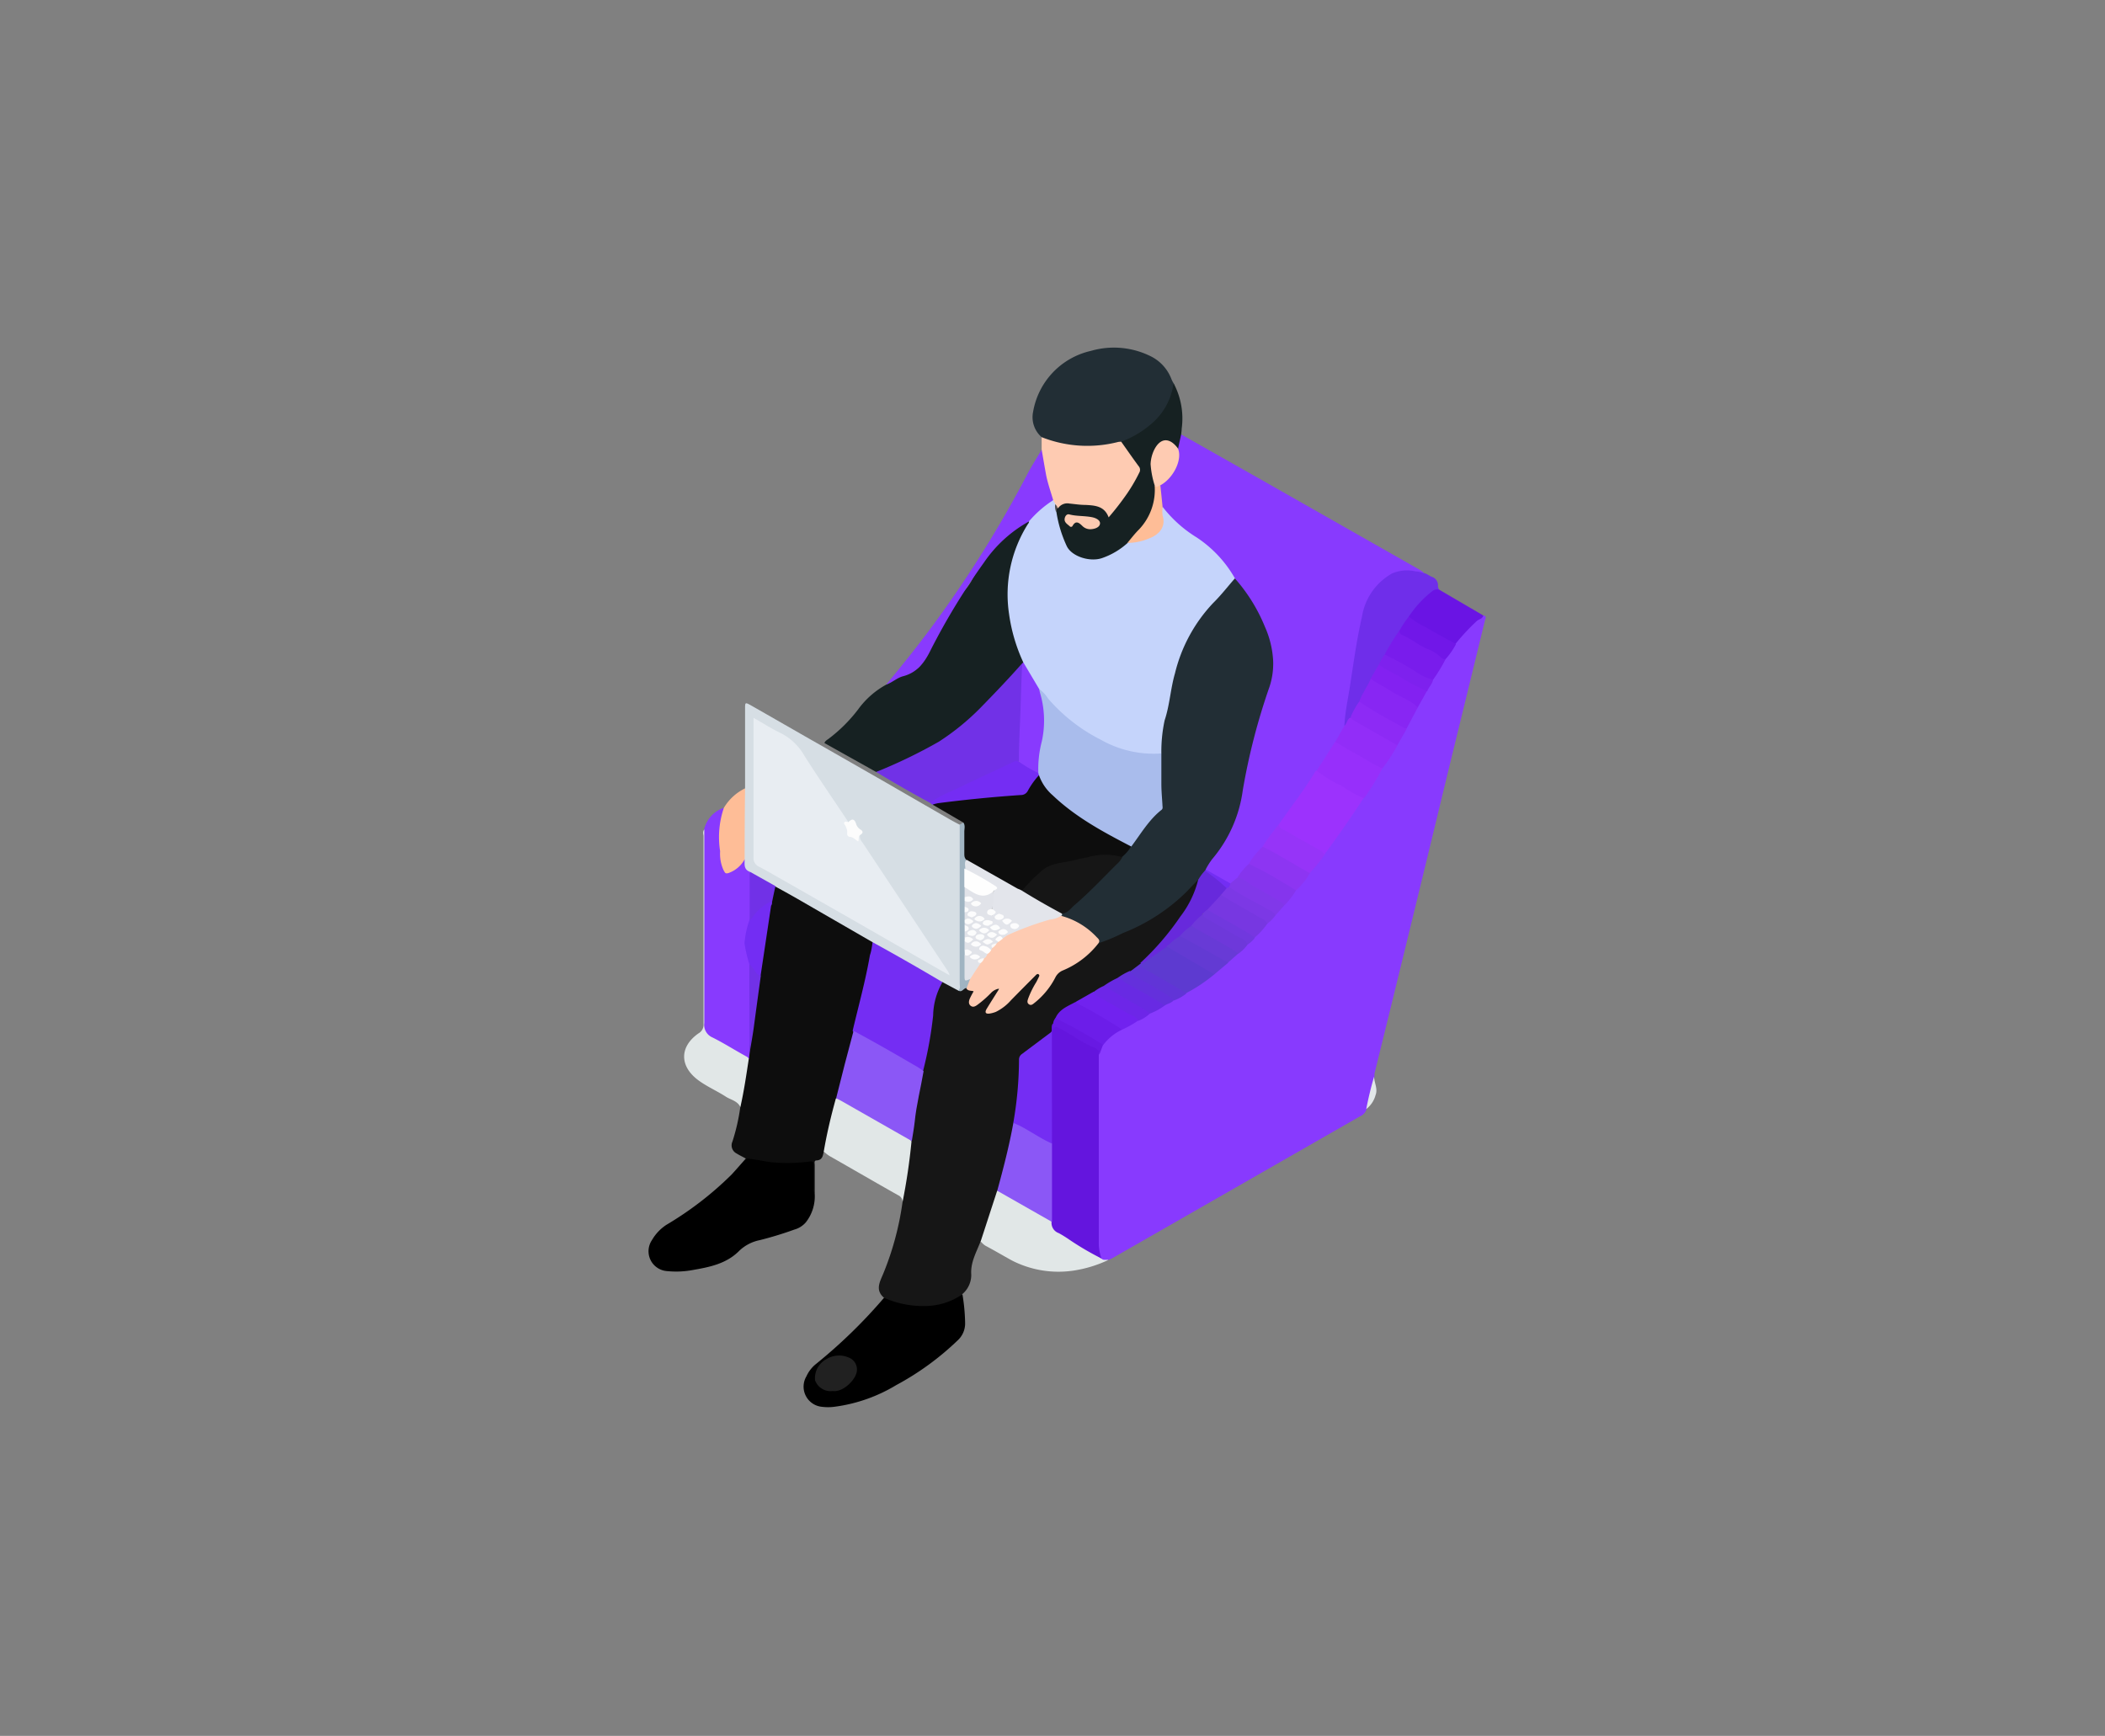 <svg id="Layer_1" data-name="Layer 1" xmlns="http://www.w3.org/2000/svg" viewBox="0 0 291 240"><rect x="0" y="0" width="291" height="240" fill="#808080" stroke="none"/><defs><style>.cls-1{fill:#883afe;}.cls-2{fill:#161616;}.cls-3{fill:#0d0d0d;}.cls-4{fill:#d6dee4;}.cls-5{fill:#162122;}.cls-6{fill:#222e35;}.cls-7{fill:#7131e7;}.cls-8{fill:#fecbb2;}.cls-9{fill:#e1e7e7;}.cls-10{fill:#6f2eea;}.cls-11{fill:#893afe;}.cls-12{fill:#6a14e4;}.cls-13{fill:#742df3;}.cls-14{fill:#febd97;}.cls-15{fill:#a0b4c2;}.cls-16{fill:#e2e7e9;}.cls-17{fill:#6415de;}.cls-18{fill:#9c32fd;}.cls-19{fill:#972ffb;}.cls-20{fill:#5d3ad0;}.cls-21{fill:#922df8;}.cls-22{fill:#8826f3;}.cls-23{fill:#791cec;}.cls-24{fill:#9634f8;}.cls-25{fill:#6c1de9;}.cls-26{fill:#8d35f2;}.cls-27{fill:#7737e1;}.cls-28{fill:#8d2af5;}.cls-29{fill:#7117e8;}.cls-30{fill:#8535ed;}.cls-31{fill:#8321f1;}.cls-32{fill:#7122ef;}.cls-33{fill:#633ad3;}.cls-34{fill:#682ae3;}.cls-35{fill:#6e38da;}.cls-36{fill:#683ad6;}.cls-37{fill:#8138e9;}.cls-38{fill:#7e21ee;}.cls-39{fill:#6134d7;}.cls-40{fill:#6d26e8;}.cls-41{fill:#7c38e5;}.cls-42{fill:#6430dc;}.cls-43{fill:#7138de;}.cls-44{fill:#6819e3;}.cls-45{fill:#c5d4fb;}.cls-46{fill:#732ef3;}.cls-47{fill:#8b57f6;}.cls-48{fill:#6729dc;}.cls-49{fill:#732df3;}.cls-50{fill:#e8edf2;}.cls-51{fill:#fcfcfc;}.cls-52{fill:#a9bcec;}.cls-53{fill:#e3e5eb;}.cls-54{fill:#212121;}.cls-55{fill:#fccab1;}.cls-56{fill:#535051;}.cls-57{fill:#e1e3e9;}.cls-58{fill:#fefefe;}.cls-59{fill:#fcfcfd;}.cls-60{fill:#fbfbfc;}.cls-61{fill:#fdfdfd;}.cls-62{fill:#fdfcfc;}.cls-63{fill:#fbf9f8;}.cls-64{fill:#faf8f7;}.cls-65{fill:#fcfdfd;}.cls-66{fill:#fbfcfc;}</style></defs><path class="cls-1" d="M205.1,85.09c.48.13.24.44.18.7Q202.7,96.4,200.11,107q-5,20.73-10.1,41.44c0,.13,0,.27,0,.4a20.58,20.58,0,0,1-.71,3.71,3,3,0,0,1-.38.78,1.51,1.51,0,0,1-.89,1L153.8,173.94a3.79,3.79,0,0,1-.58.26c-.38,0-.81.28-1.11-.19a3.29,3.29,0,0,1-.41-1.68q0-12.79,0-25.59a4.44,4.44,0,0,1,0-.63,4.92,4.92,0,0,1,3.31-3.91c.79-.34,1.48-.87,2.25-1.23.54-.33,1.1-.59,1.62-.95.69-.33,1.34-.76,2-1.13.44-.27.91-.47,1.33-.77.6-.29,1.15-.65,1.71-1a28.3,28.3,0,0,0,3.76-2.56c.72-.43,1.2-1.16,1.92-1.6.54-.34.9-.9,1.45-1.23s.86-.83,1.28-1.25.65-.64,1-1c.66-.55,1.12-1.28,1.73-1.88.38-.37.76-.75,1.12-1.14s.82-1,1.24-1.46c.55-.65,1.1-1.31,1.63-2,.71-.74,1.25-1.62,1.89-2.41s1.41-1.69,2-2.6c1.87-2.54,3.64-5.15,5.42-7.76.92-1.32,1.77-2.68,2.57-4.08.7-1.06,1.39-2.12,2-3.23.4-.76.92-1.45,1.27-2.24a31.61,31.61,0,0,0,1.56-3c.4-.77.88-1.49,1.29-2.24a13.73,13.73,0,0,0,.83-1.56c.56-1,1.23-1.87,1.76-2.86A17.69,17.69,0,0,0,201.13,89C202.35,87.57,203.37,86,205.1,85.09Z"/><path class="cls-1" d="M163.27,60.05l10.78,6.1L196.2,78.74c.22.13.43.29.65.44a.63.63,0,0,1-.67.1c-3.25-.79-5.19.78-6.67,3.4a14.7,14.7,0,0,0-1.5,5c-.65,3.9-1.23,7.8-1.89,11.69-.05.29,0,.58-.08.87a11.87,11.87,0,0,1-1.31,2.4c-.87,1.32-1.67,2.69-2.59,4-1.62,2.58-3.41,5-5.22,7.5-.75,1-1.51,2-2.25,3-.61.81-1.36,1.52-1.93,2.36s-1.11,1.26-1.6,2c-.34.3-.57.75-1.09.8a11.52,11.52,0,0,1-3.39-2.08,2.36,2.36,0,0,1,.77-1.52,19.84,19.84,0,0,0,4.25-9.53c.33-1.66.61-3.33.9-5,.45-2.55,1.51-4.9,2.18-7.38a17.93,17.93,0,0,0,1-4.62,14.13,14.13,0,0,0-1.4-6,26.41,26.41,0,0,0-3.71-5.9,20.1,20.1,0,0,0-6.56-6.54A10,10,0,0,1,160.55,70a11.28,11.28,0,0,1-.3-2.78c.1-.3.36-.44.58-.62a5.81,5.81,0,0,0,1.73-2.41,4.41,4.41,0,0,0,.12-2.25C162.93,61.32,162.64,60.54,163.27,60.05Z"/><path class="cls-2" d="M122.21,179.43c-1.22-1.05-.62-2.12-.13-3.28a40.42,40.42,0,0,0,2.68-9.9c.13-2.85.78-5.63,1-8.46.44-3.24.89-6.48,1.64-9.68a75,75,0,0,0,1.55-9.43,4.94,4.94,0,0,1,1.15-2.89c.41-.21.7.09,1,.24s.86.52,1.32.73.79-.3,1.23-.19l.3.11c.81.29.82.29.44,1a1.82,1.82,0,0,0-.25.67c0,.42.15.6.57.47a2.26,2.26,0,0,0,1-.68,12,12,0,0,1,1.63-1.4c.19-.14.42-.28.65-.09s.08.44,0,.64c-.41.62-.79,1.26-1.18,1.88-.12.19-.39.39-.16.63s.46.08.67,0a5.61,5.61,0,0,0,1.84-1.23c1.18-1.19,2.35-2.38,3.55-3.54.24-.24.49-.71.9-.42s.05.67-.08,1c-.3.77-.86,1.41-1.11,2.2-.07.25-.23.56,0,.74s.47-.11.67-.26a9.08,9.08,0,0,0,2.46-3,3.47,3.47,0,0,1,1.58-1.47,10.89,10.89,0,0,0,4.23-3.16,1.45,1.45,0,0,1,.41-.37,51,51,0,0,0,8.47-4.13A23.08,23.08,0,0,0,165,122c.16-.2.31-.44.64-.38.27.49,0,.93-.17,1.35a28.45,28.45,0,0,1-4.88,7.4,20,20,0,0,1-2.79,2.8,6.44,6.44,0,0,1-1.53,1.16c-.59.3-1.14.65-1.72,1s-1.27.74-1.92,1.09c-.47.29-1,.53-1.43.82-.83.5-1.66,1-2.5,1.46a5.88,5.88,0,0,0-2.68,2.12c-.13.28-.22.57-.32.85s0,.74-.24,1.07c-1.16,1-2.35,1.89-3.58,2.76a1.89,1.89,0,0,0-.87,1.75,37.47,37.47,0,0,1-.78,8,71.82,71.82,0,0,1-2.22,9.38c-.6,2.1-1.35,4.16-2,6.23a1.23,1.23,0,0,1-.44.73c-.57,1.52-1.43,2.93-1.3,4.66a3.48,3.48,0,0,1-1.22,2.66,2.59,2.59,0,0,1-1.42,1.08,11.58,11.58,0,0,1-8.79-.14A1.08,1.08,0,0,1,122.21,179.43Z"/><path class="cls-3" d="M113.88,159.2c-.13.56-.16,1.19-1,1.24-.38,0-.25.4-.25.64,0,1.29,0,2.58,0,3.87-.44-.1-.36-.47-.38-.76,0-.8,0-1.59,0-2.39s-.06-1-1-.89a21.86,21.86,0,0,1-6.41-.21,3.67,3.67,0,0,1-1.73-.52c-.43-.24-.88-.45-1.3-.71a1.26,1.26,0,0,1-.56-1.63,27.71,27.71,0,0,0,1.09-4.77c0-2.21.67-4.34.92-6.52a7.57,7.57,0,0,0,.18-1.06c.53-3.54,1-7.08,1.53-10.62.51-3.21.94-6.43,1.47-9.63.16-.57.15-1.15.27-1.72a1.47,1.47,0,0,1,.39-.93c.56-.15,1,.21,1.38.45,2.1,1.18,4.17,2.4,6.27,3.59l5.37,3.08c.27.16.57.29.65.65a18.25,18.25,0,0,1-.56,3.59c-.58,2.9-1.3,5.77-2.07,8.63-.79,3.13-1.63,6.25-2.41,9.39-.53,2.15-1.07,4.29-1.5,6.47C114.18,158.71,114.17,159,113.88,159.2Z"/><path class="cls-4" d="M120.63,130.27l-9.89-5.71c-1.19-.69-2.39-1.36-3.58-2a1,1,0,0,1-.8-.25c-1-.6-2-1.11-3-1.68-.82-.44-.63-1.24-.69-2,0-2.82,0-5.65,0-8.47A2,2,0,0,1,103,109V98c0-.89,0-.93.79-.49,3.06,1.74,6.1,3.5,9.16,5.24s6.33,3.62,9.5,5.43c2.93,1.69,5.86,3.39,8.79,5.07.51.29,1,.55,1.54.83a1.47,1.47,0,0,1,.23,1.06q0,10.36,0,20.75c0,.4.15.93-.45,1.11l-2.22-1.19a9.83,9.83,0,0,1-2.74-1.39c-2.16-1.18-4.25-2.48-6.41-3.65A1.13,1.13,0,0,1,120.63,130.27Z"/><path class="cls-5" d="M121.12,106.73l-7.15-4c.11-.31.37-.43.57-.58a21,21,0,0,0,4.09-4.07,11.79,11.79,0,0,1,3.9-3.43,15.23,15.23,0,0,1,3.84-2,1.84,1.84,0,0,0,1-.86c1.58-2.57,2.9-5.29,4.41-7.9a14.69,14.69,0,0,1,1.79-2.51,7.2,7.2,0,0,0,.86-1.33,21.51,21.51,0,0,1,7-7.66c.26-.17.54-.59.94-.17A1.39,1.39,0,0,1,142,73a17.26,17.26,0,0,0-2.42,8.35,21,21,0,0,0,1.84,9.56,1.22,1.22,0,0,1,.13.53.76.76,0,0,1-.14.35c-1.37,1.65-2.76,3.27-4.28,4.79a37.06,37.06,0,0,1-8.35,6.77c-2.29,1.23-4.69,2.22-7.06,3.29A1.31,1.31,0,0,1,121.12,106.73Z"/><path d="M103.11,160.18c1.26.06,2.47.4,3.73.53a23.47,23.47,0,0,0,5-.11c.55-.06.63,0,.63.52,0,1,0,2,0,3.08,0,.26-.08.54.15.75A5.82,5.82,0,0,1,111.4,169a3.23,3.23,0,0,1-1.59,1,48.85,48.85,0,0,1-4.78,1.46,5.74,5.74,0,0,0-2.79,1.43c-1.78,1.83-4.11,2.29-6.47,2.7a12.42,12.42,0,0,1-3.55.15,2.75,2.75,0,0,1-2.09-4.29,6.24,6.24,0,0,1,2-2.11,46.34,46.34,0,0,0,9-6.94C101.79,161.69,102.44,160.92,103.11,160.18Z"/><path class="cls-6" d="M144,60.44a3.65,3.65,0,0,1-1.18-3.51,10.44,10.44,0,0,1,8-8.42,11.41,11.41,0,0,1,8.12.68,5.83,5.83,0,0,1,3,3.22,3.83,3.83,0,0,0,.37.69c.13,1.78-.86,3.12-1.84,4.42a11,11,0,0,1-5.58,3.73A17.17,17.17,0,0,1,144.75,61,1.33,1.33,0,0,1,144,60.44Z"/><path class="cls-3" d="M133.18,113.73l-4.25-2.48a.93.93,0,0,1,.8-.44c2.65-.32,5.3-.65,8-.83,1.13-.08,2.27-.21,3.4-.32.49,0,.72-.36,1-.72a5.56,5.56,0,0,1,1.42-1.78c.27-.06.38.16.46.34a11.77,11.77,0,0,0,3.74,4,54.12,54.12,0,0,0,8.09,5c.25.14.54.23.67.52a2.37,2.37,0,0,1-1.37,1.6.44.44,0,0,1-.16,0c-2.5-.75-4.85.21-7.25.63-.13,0-.26.08-.39.09a6.7,6.7,0,0,0-4.65,2.58,7.57,7.57,0,0,1-1.28,1.18.84.84,0,0,1-.82-.14l-6.77-3.89a1.27,1.27,0,0,1-.48-.41,2.52,2.52,0,0,1-.19-1.3C133.12,116.18,133,115,133.18,113.73Z"/><path d="M122.21,179.43a13.29,13.29,0,0,0,5.5,1.14,9.26,9.26,0,0,0,5.34-1.62,26.55,26.55,0,0,1,.37,4,3.16,3.16,0,0,1-1,2.34,38.53,38.53,0,0,1-8.52,6.21,22,22,0,0,1-8.56,3,6.76,6.76,0,0,1-1.74,0,2.8,2.8,0,0,1-2.12-4.21,4.66,4.66,0,0,1,1.24-1.64A71.23,71.23,0,0,0,122.21,179.43Z"/><path class="cls-1" d="M102.94,118.82c0,.65-.14,1.36.66,1.69a1.55,1.55,0,0,1,.24,1c0,1.87,0,3.73,0,5.6a2.31,2.31,0,0,1-.22,1,5.77,5.77,0,0,0,0,4.34,2.65,2.65,0,0,1,.22,1,114.19,114.19,0,0,1-.21,12.13l-.1.86a44.22,44.22,0,0,1-5.75-3.21,1,1,0,0,1-.45-.87q0-13.72,0-27.44a1,1,0,0,1,0-.23,4.19,4.19,0,0,1,2.71-3c.19.19.08.4,0,.59a13.7,13.7,0,0,0-.31,5.59,2.77,2.77,0,0,1,0,1c-.12.63.36,1,.55,1.51.1.26.37.12.57.06a3.06,3.06,0,0,0,1.32-1C102.43,119.16,102.53,118.8,102.94,118.82Z"/><path class="cls-7" d="M121.12,106.73a70.8,70.8,0,0,0,8.64-4.17,33.55,33.55,0,0,0,5.83-4.75c1.95-2,3.87-4,5.7-6.08a2.12,2.12,0,0,1,.23,1.68c-.21,2.24-.17,4.48-.26,6.73-.07,1.63-.15,3.27-.26,4.9a.52.52,0,0,1-.29.34c-3.9,1.64-7.68,3.53-11.48,5.37a3.74,3.74,0,0,1-.66.25C126.05,109.64,123.57,108.21,121.12,106.73Z"/><path class="cls-5" d="M155,61.07a13.73,13.73,0,0,0,4.18-2.48,8.78,8.78,0,0,0,3-5.29c0-.07.08-.13.12-.2a10.38,10.38,0,0,1,1.06,6.17c0,.26-.05.52-.07.78-.14.65-.29,1.3-.43,2-.28,0-.4-.24-.57-.39a1.37,1.37,0,0,0-2.27.29,4.57,4.57,0,0,0-.54,3.71c.11.49.24,1,.33,1.46a8,8,0,0,1-2.39,6.55c-.47.5-.89,1-1.35,1.55a9.28,9.28,0,0,1-3.64,2.17c-2.17.75-5-.55-5.49-2.6a20.11,20.11,0,0,1-1-4,1.06,1.06,0,0,1,.19-.59,1.7,1.7,0,0,1,1.64-.75c1.16.09,2.32.14,3.47.29a2.52,2.52,0,0,1,1.78.92c.26.34.47.35.74,0a26.42,26.42,0,0,0,3.45-5.12,1.05,1.05,0,0,0-.11-1.23c-.59-.78-1.13-1.6-1.69-2.4C155.16,61.66,154.91,61.43,155,61.07Z"/><path class="cls-8" d="M155,61.07c.8,1.13,1.58,2.26,2.4,3.37a.77.77,0,0,1,.09.92,23,23,0,0,1-1.68,2.88,38.47,38.47,0,0,1-2.55,3.29c-.58-1.58-1.89-1.65-3.21-1.72-.74,0-1.48-.12-2.21-.19a1.54,1.54,0,0,0-1.57.65,2.09,2.09,0,0,1-.48-.46,2.85,2.85,0,0,1-.39-.73A29.75,29.75,0,0,1,144,63.5a6.67,6.67,0,0,1,0-1.34V60.44a17.15,17.15,0,0,0,10.59.66A2.56,2.56,0,0,1,155,61.07Z"/><path class="cls-9" d="M135.57,171.63l2.28-7a1.09,1.09,0,0,1,.82.23c2.14,1.23,4.3,2.44,6.43,3.69a1.18,1.18,0,0,1,.42.35,2.25,2.25,0,0,0,1.22,1.62c1.84,1.16,3.77,2.2,5.54,3.5.27.27.63.11.94.18a17.17,17.17,0,0,1-4.87,1.48,14.1,14.1,0,0,1-8.56-1.46c-1.2-.67-2.38-1.36-3.58-2A2.93,2.93,0,0,1,135.57,171.63Z"/><path class="cls-10" d="M185.85,100.35c.1-2,.54-3.9.83-5.84.47-3.09.9-6.19,1.6-9.23a8.37,8.37,0,0,1,4.17-6A5.27,5.27,0,0,1,195.7,79c.38,0,.77.15,1.15.23s.7.35,1.06.51a1.22,1.22,0,0,1,.88,1.25.89.89,0,0,0,.26.64c-1.44.27-2.18,1.45-3.09,2.39a10.75,10.75,0,0,0-1.07,1.35c-.48.61-.81,1.31-1.28,1.92-.73,1.07-1.38,2.2-2,3.32-.3.46-.58.94-.85,1.41-.34.67-.7,1.32-1.06,2-.49,1.07-1.14,2-1.63,3.11-.46.73-.87,1.49-1.3,2.24C186.41,99.6,186.43,100.23,185.85,100.35Z"/><path class="cls-9" d="M113.88,159.2c.42-2.47,1-4.9,1.67-7.32.32-.18.56,0,.8.18,3,1.76,6.06,3.48,9.09,5.22a1.11,1.11,0,0,1,.57.52,83.14,83.14,0,0,1-1.25,8.45,1,1,0,0,0-.6-1c-3.18-1.79-6.33-3.63-9.5-5.43A4.84,4.84,0,0,1,113.88,159.2Z"/><path class="cls-11" d="M144,62.16c.2,1.14.39,2.28.6,3.42s.65,2.39,1,3.58a1.24,1.24,0,0,1-.47.52,10.49,10.49,0,0,0-2,1.85c-.2.25-.42.56-.82.53A18.12,18.12,0,0,0,136,77.81a93,93,0,0,0-7.31,12c-.84,1.73-1.85,3.17-3.86,3.69-.83.22-1.5.88-2.33,1.16,2.81-3.38,5.53-6.83,8.07-10.42a161,161,0,0,0,11.62-19C142.77,64.2,143.41,63.19,144,62.16Z"/><path class="cls-9" d="M97.36,114.68c0,8.92,0,17.84,0,26.76a1.9,1.9,0,0,0,1.14,2c1.56.78,3,1.7,4.56,2.56.19.11.39.18.45.42-.34,2.22-.66,4.45-1.16,6.64-.39-.85-1.33-1-2-1.43-1.26-.82-2.66-1.41-3.87-2.32-2.57-1.94-2.54-4.62.1-6.45a1.36,1.36,0,0,0,.68-1.28q0-13,0-26C97.23,115.29,97.12,115,97.36,114.68Z"/><path class="cls-12" d="M194.76,85.24a14.66,14.66,0,0,1,3.2-3.47,1,1,0,0,1,1.09-.19l6,3.51c-.08.47-.57.5-.86.74a29.12,29.12,0,0,0-3,3.22c-.31.22-.56,0-.79-.14-1.72-1-3.48-2-5.18-3C195.06,85.75,194.69,85.67,194.76,85.24Z"/><path class="cls-13" d="M128.57,111a13,13,0,0,1,3-1.62c2.73-1.33,5.48-2.6,8.23-3.9.33-.15.65-.37,1-.2a14.25,14.25,0,0,1,2.74,1.49c.1.12.2.24.09.41a10.82,10.82,0,0,0-1.52,2.12,1.07,1.07,0,0,1-1,.62q-5.74.39-11.45,1.13a6.53,6.53,0,0,0-.76.2Z"/><path class="cls-14" d="M102.94,118.82a4.13,4.13,0,0,1-2.24,1.89c-.43.11-.45,0-.69-.43a5.53,5.53,0,0,1-.46-2.59,12.52,12.52,0,0,1,.52-6A6.89,6.89,0,0,1,103,109Q102.94,113.89,102.94,118.82Z"/><path class="cls-15" d="M133.18,113.73c.3.42.11.9.13,1.35,0,1,0,1.94,0,2.91,0,.28,0,.58.21.8a8.92,8.92,0,0,1,0,1.37c0,.8,0,1.61,0,2.42,0,.46,0,.93,0,1.4,0,.18,0,.36,0,.54s0,.54,0,.81,0,.52,0,.79v1a2.54,2.54,0,0,1,0,.39v1.28c0,.26,0,.52,0,.79s0,.35,0,.53c0,.4,0,.8,0,1.19,0,.22,0,.43,0,.65,0,.87,0,1.74,0,2.61,0,.42.14.65.55.71a1.23,1.23,0,0,1-.47,1.34c-.4,0-.61.68-1.12.33.33-.26.19-.63.19-1q0-10.45,0-20.93c0-.35,0-.69,0-1Z"/><path class="cls-16" d="M188.87,153.34c.3-1.52.65-3,1.09-4.49,0,.85.55,1.65.2,2.56A3.62,3.62,0,0,1,188.87,153.34Z"/><path class="cls-17" d="M152.28,174a39.13,39.13,0,0,1-4.43-2.59,16.47,16.47,0,0,0-1.48-.92,1.5,1.5,0,0,1-1-1.57,2,2,0,0,1-.24-1c0-3.28,0-6.56,0-9.84,0-4.78,0-9.57,0-14.35a1.84,1.84,0,0,1,.24-1.14c.06-.36-.07-.74.17-1.07.15,0,0,.62.43.24.11-.09.34.09.5.18,1.69.93,3.32,1.95,5,2.87.42.23.66.53.43,1q0,13,0,25.9A6.16,6.16,0,0,0,152.28,174Z"/><path class="cls-18" d="M176.78,114c1.68-2.45,3.53-4.78,5.06-7.34,0-.06.13-.09.19-.13a28.64,28.64,0,0,1,2.83,1.53c1.25.63,2.38,1.47,3.65,2.09a.12.12,0,0,1,0,.19c-1.72,2.66-3.55,5.24-5.41,7.8a7.27,7.27,0,0,1-1.63-.92c-1.38-.74-2.73-1.52-4.08-2.3C177.1,114.76,176.58,114.63,176.78,114Z"/><path class="cls-19" d="M188.55,110.37a16.54,16.54,0,0,1-3-1.67,19.54,19.54,0,0,1-3.53-2.14l2.55-4a.77.77,0,0,1,.73.17c1.68,1.08,3.49,2,5.18,3a1.5,1.5,0,0,1,.61.48,23.63,23.63,0,0,1-1.91,3.25C189,109.79,188.77,110.08,188.55,110.37Z"/><path class="cls-20" d="M167.87,134.71a21.78,21.78,0,0,1-3.82,2.56c-.61.08-1-.38-1.49-.63-1.57-.8-3-1.8-4.59-2.63-.29-.16-.75-.38-.2-.8a16.84,16.84,0,0,1,3.61-2.41c2.14,1.13,4.24,2.34,6.32,3.6C167.81,134.47,167.91,134.55,167.87,134.71Z"/><path class="cls-21" d="M191.1,106.24c-1.42-.62-2.69-1.53-4.06-2.24-.84-.44-1.64-1-2.46-1.42l1.27-2.23c.37-.29.34-.88.79-1.12a14.42,14.42,0,0,1,2.55,1.34c1.19.61,2.3,1.37,3.48,2a1.27,1.27,0,0,1,.5.5A21.93,21.93,0,0,1,191.1,106.24Z"/><path class="cls-22" d="M187.91,97c.38-1.14,1.15-2.08,1.6-3.18.39-.08.64.22.92.38,1.49.86,3,1.75,4.49,2.55.46.24,1,.47,1.11,1l-1.59,3c-.5.12-.87-.2-1.24-.42-1.44-.85-2.89-1.67-4.34-2.5C188.48,97.69,188.05,97.5,187.91,97Z"/><path class="cls-23" d="M191.42,90.49a29.59,29.59,0,0,1,2.07-3.35,16.83,16.83,0,0,0,3.41,2.14,16.57,16.57,0,0,1,2.95,1.84A23.4,23.4,0,0,1,198.1,94a.54.54,0,0,1-.66,0c-2-1.06-3.92-2.23-5.87-3.35A.52.52,0,0,1,191.42,90.49Z"/><path class="cls-24" d="M176.78,114c.08.55.58.65.95.86,1.6.94,3.22,1.85,4.85,2.75.25.14.36.37.56.53a23,23,0,0,1-2.06,2.55.7.7,0,0,1-.6-.12c-1.92-1-3.76-2.22-5.69-3.24a.48.48,0,0,1-.24-.3A30.29,30.29,0,0,1,176.78,114Z"/><path class="cls-25" d="M145.91,140.76c.52-1.21,1.67-1.63,2.72-2.2a4.4,4.4,0,0,1,2.07.91c1.27.7,2.54,1.42,3.78,2.19.27.16.65.26.66.69a6.89,6.89,0,0,0-2.7,2.23c-1.67-.94-3.33-1.91-5-2.84a3,3,0,0,0-1.48-.67C145.8,141.07,145.83,140.88,145.91,140.76Z"/><path class="cls-26" d="M174.55,117.06c2.25,1.09,4.34,2.46,6.53,3.66a9.76,9.76,0,0,1-1.91,2.38c-.45.1-.75-.22-1.08-.41-1.7-1-3.43-2-5.16-3a.69.69,0,0,1-.29-.27A11.54,11.54,0,0,1,174.55,117.06Z"/><path class="cls-27" d="M175.19,127.72a9.63,9.63,0,0,1-1.75,1.91,11,11,0,0,1-2.36-1.23c-1.2-.65-2.37-1.36-3.57-2-.24-.13-.54-.22-.67-.52a5.34,5.34,0,0,1,2-2.19c1.5.67,2.85,1.6,4.28,2.39a15.93,15.93,0,0,1,1.77,1.06C175.08,127.26,175.41,127.36,175.19,127.72Z"/><path class="cls-28" d="M187.91,97c2.09,1.43,4.32,2.61,6.53,3.82-.42.74-.85,1.48-1.27,2.23-2-1.15-4-2.28-6-3.43a3,3,0,0,1-.48-.4A9.6,9.6,0,0,1,187.91,97Z"/><path class="cls-29" d="M199.85,91.12a.8.8,0,0,1-.7-.27,5.14,5.14,0,0,0-1.86-1.14c-1.22-.53-2.24-1.41-3.46-1.92a.56.56,0,0,1-.34-.65,15,15,0,0,1,1.27-1.9,10.62,10.62,0,0,0,2.37,1.49c1.35.82,2.77,1.55,4.15,2.32A10.18,10.18,0,0,1,199.85,91.12Z"/><path class="cls-30" d="M172.64,119.44a43.55,43.55,0,0,1,4.7,2.56c.63.33,1.22.74,1.83,1.1a11.92,11.92,0,0,1-1.6,2.07c-2.18-1.26-4.41-2.43-6.52-3.82A9.08,9.08,0,0,1,172.64,119.44Z"/><path class="cls-31" d="M196,97.8c-1.12-1.06-2.6-1.53-3.87-2.35-.87-.56-1.81-1-2.65-1.62l1.11-1.91c.21-.18.4-.06.58,0,1.91,1.21,3.92,2.26,5.88,3.38a.8.8,0,0,1,.22.23Z"/><path class="cls-32" d="M155.14,142.35a74.07,74.07,0,0,0-6.51-3.79l2.55-1.45c1.89,1.09,3.8,2.14,5.67,3.26.26.16.73.2.52.72A14.84,14.84,0,0,1,155.14,142.35Z"/><path class="cls-33" d="M167.87,134.71l-6.52-3.81a2.85,2.85,0,0,1,1.77-1.57,1.57,1.57,0,0,1,.81.27c1.85,1,3.66,2.12,5.52,3.13.15.09.37.13.32.39Z"/><path class="cls-34" d="M152.59,136.31a11.83,11.83,0,0,1,1.92-1.11c.3-.19.5,0,.71.17,1.66,1,3.41,1.92,5.08,2.95a1.44,1.44,0,0,1,.73.69,8.68,8.68,0,0,1-2.07,1.13c-.4,0-.67-.3-1-.48-1.57-.91-3.2-1.73-4.73-2.72C153,136.78,152.67,136.67,152.59,136.31Z"/><path class="cls-35" d="M172.48,130.58a5.67,5.67,0,0,1-1.27,1.27,5.16,5.16,0,0,1-2-1c-1.29-.74-2.59-1.46-3.87-2.21a1.5,1.5,0,0,1-.72-.6,2.51,2.51,0,0,1,1.67-1.65,57.26,57.26,0,0,0,5.12,3,4.72,4.72,0,0,1,.81.49C172.44,130.1,172.7,130.26,172.48,130.58Z"/><path class="cls-36" d="M164.69,128c2.15,1.31,4.41,2.42,6.52,3.81l-1.44,1.27L164,129.87a2.27,2.27,0,0,0-.93-.4A2.07,2.07,0,0,1,164.69,128Z"/><path class="cls-37" d="M171.05,121.35c.89,0,1.42.76,2.13,1.13,1.37.71,2.69,1.51,4,2.29.15.08.24.26.37.4-.43.48-.85,1-1.28,1.43-1.82-1.11-3.7-2.13-5.56-3.17a1.68,1.68,0,0,1-.88-.76.53.53,0,0,1,.24-.52Z"/><path class="cls-38" d="M197.3,95.58a28.35,28.35,0,0,1-3.88-2.08c-1-.48-1.87-1-2.8-1.58a6.9,6.9,0,0,1,.8-1.43,43.65,43.65,0,0,1,4.08,2.23A8.07,8.07,0,0,0,198.1,94C198,94.6,197.5,95,197.3,95.58Z"/><path class="cls-39" d="M157.85,133.29c-.38.3,0,.42.16.53q2.15,1.26,4.31,2.5l1.73,1a6,6,0,0,1-1.74,1,31.78,31.78,0,0,1-2.81-1.54c-.94-.53-1.9-1-2.79-1.65-.28-.19-.59-.38-.48-.81l1.46-1.1A.19.19,0,0,1,157.85,133.29Z"/><path class="cls-40" d="M152.59,136.31c1.81,1.05,3.6,2.12,5.43,3.15a6.44,6.44,0,0,1,.94.68,5.13,5.13,0,0,1-1.59,1c-.3-.63-1-.75-1.51-1.06-1.35-.81-2.74-1.55-4.12-2.32a1,1,0,0,1-.56-.6A6,6,0,0,1,152.59,136.31Z"/><path class="cls-41" d="M169.94,122.63c1.63,1.15,3.44,2,5.17,3,.44.26,1,.42,1.19.95a4.54,4.54,0,0,1-1.11,1.12c-.31-.6-.94-.78-1.46-1.09-1.63-1-3.33-1.83-4.9-2.89-.05-.54.45-.7.7-1C169.66,122.63,169.78,122.54,169.94,122.63Z"/><path class="cls-42" d="M156.23,134.23c.33.68,1,.91,1.6,1.28a40.19,40.19,0,0,1,4.48,2.72c-.32.44-.86.52-1.28.78-1.74-1.08-3.52-2.11-5.33-3.07-.42-.22-.7-.64-1.19-.74A8.34,8.34,0,0,1,156.23,134.23Z"/><path class="cls-43" d="M172.48,130.58c-.41-.86-1.34-1-2-1.44-1.26-.76-2.54-1.48-3.81-2.2a.56.56,0,0,1-.34-.49c0-.45.2-.66.64-.64,2.16,1.29,4.43,2.4,6.52,3.82A3.34,3.34,0,0,1,172.48,130.58Z"/><path class="cls-44" d="M145.91,140.76a68.21,68.21,0,0,1,6.25,3.49c.15.09.26.16.28.33l-.48,1.28c.09-.88-.72-1-1.21-1.24-1.53-.72-2.87-1.76-4.38-2.5-.48-.24-.58-.18-.78.21v-.78A1.27,1.27,0,0,1,145.91,140.76Z"/><path class="cls-45" d="M142.27,72.06a14.83,14.83,0,0,1,3.32-2.9l.32.56c.23.33,0,.72.13,1.07a17.52,17.52,0,0,0,1.41,4.67c.66,1.47,3.19,2.27,4.87,1.71a10.18,10.18,0,0,0,3.58-2.12,20.39,20.39,0,0,1,2.44-.65,4.42,4.42,0,0,0,1.53-.81,2,2,0,0,0,.72-2,1.7,1.7,0,0,1,.13-1.52,17.49,17.49,0,0,0,4.69,4.22A16.6,16.6,0,0,1,170.74,80c.09.32-.14.49-.31.69-1.09,1.25-2.15,2.55-3.31,3.74a15.77,15.77,0,0,0-3,4.79A22.49,22.49,0,0,0,162,96.81a10.64,10.64,0,0,1-.57,1.9,13.28,13.28,0,0,0-.52,3.6,5,5,0,0,1-.31,1.87,6.6,6.6,0,0,1-3.36.08,21.94,21.94,0,0,1-9.79-4.85,32.34,32.34,0,0,1-3.86-4c-.65-1-1.31-2-1.86-3a1.77,1.77,0,0,1-.29-.88,23.57,23.57,0,0,1-1.95-6.67,18.22,18.22,0,0,1,2.6-12.39A.7.7,0,0,0,142.27,72.06Z"/><path class="cls-6" d="M160.55,104.17A20.44,20.44,0,0,1,161,99.6c.71-2.12.81-4.37,1.43-6.5a21.5,21.5,0,0,1,5.28-9.73c1.08-1.06,2-2.26,3-3.4a23.28,23.28,0,0,1,4.13,6.63A13.31,13.31,0,0,1,176,91.28a10.19,10.19,0,0,1-.5,3.67,88,88,0,0,0-3.7,14.34,18.51,18.51,0,0,1-4.25,9.52,10.12,10.12,0,0,0-.88,1.41.41.41,0,0,1-.07.32c-.34.36-.46.91-1,1.13-.49.51-1,1-1.47,1.53a26.07,26.07,0,0,1-8.91,5.81,23.48,23.48,0,0,1-3.44,1.42,7.54,7.54,0,0,0-2.86-2.69,5.14,5.14,0,0,0-1.8-.77c-.21,0-.43-.06-.52-.3a.56.56,0,0,1,.16-.42,22,22,0,0,0,3.26-2.75c1.6-1.53,3.17-3.1,4.69-4.71a2,2,0,0,1,.38-.29,5.34,5.34,0,0,0,1.26-1.46.55.55,0,0,1,.11-.45,22.2,22.2,0,0,1,3.29-4.24,1.83,1.83,0,0,0,.67-1.74,44.57,44.57,0,0,1-.14-5.54A1.16,1.16,0,0,1,160.55,104.17Z"/><path class="cls-8" d="M159.62,67.1a12.63,12.63,0,0,1-.56-2.94,5,5,0,0,1,.47-1.91c.84-1.74,2.14-1.84,3.31-.25.66,1.54-.63,4.12-2.43,5.1C160.15,67.33,159.89,67.83,159.62,67.1Z"/><path class="cls-14" d="M159.62,67.1c.27.42.53.06.79,0,.11,1,.21,2,.31,3a4.62,4.62,0,0,0,0,1.18c.5,1.57-.5,2.66-1.87,3.16a7.61,7.61,0,0,1-3,.62c.53-.62,1-1.25,1.6-1.85A7.94,7.94,0,0,0,159.62,67.1Z"/><path class="cls-46" d="M166.58,120.38l.12-.16,3.4,1.93-.16.48-.32.16a.29.29,0,0,1-.3,0,24.53,24.53,0,0,0-2.62-2A.28.28,0,0,1,166.58,120.38Z"/><path class="cls-13" d="M120.63,130.27c3.25,1.78,6.47,3.63,9.66,5.52A9.54,9.54,0,0,0,129,140.4a54.29,54.29,0,0,1-1.4,7.7,1.91,1.91,0,0,1-1-.45c-2.66-1.5-5.3-3-8-4.55a1.8,1.8,0,0,1-.73-.58c.82-3.48,1.78-6.92,2.39-10.45C120.46,131.48,120.54,130.87,120.63,130.27Z"/><path class="cls-8" d="M146.69,126.62a10.36,10.36,0,0,1,4.92,2.95c.26.25.51.47.23.86a12.07,12.07,0,0,1-4.93,3.75,2,2,0,0,0-1,.93,10.78,10.78,0,0,1-2.89,3.54c-.23.18-.47.42-.78.2s-.19-.53-.1-.8a12.6,12.6,0,0,1,1.12-2.27c.11-.21.22-.43.32-.64s.16-.3,0-.43-.34.06-.44.17q-1.68,1.68-3.35,3.38a6.76,6.76,0,0,1-2.12,1.64,4,4,0,0,1-.84.23c-.59.09-.72-.16-.43-.65.55-.9,1.11-1.78,1.75-2.8a2,2,0,0,0-1.17.62,15,15,0,0,1-1.85,1.62c-.28.2-.6.4-.94.14s-.26-.67-.12-1a10.81,10.81,0,0,1,.53-1c-.32-.13-.75,0-1-.39l.5-1.29c.1-1,.82-1.54,1.29-2.27a5.49,5.49,0,0,0,.52-.65c.18-.2.32-.43.48-.63s.33-.32.47-.5l.22-.33a5.39,5.39,0,0,1,.57-.6,2.28,2.28,0,0,1,.22-.22,3.72,3.72,0,0,1,.64-.55c.25-.17.49-.33.75-.48a31.36,31.36,0,0,1,7.17-2.53A.37.37,0,0,1,146.69,126.62Z"/><path class="cls-47" d="M118,142.52c1.31.72,2.63,1.43,3.93,2.17,1.64.93,3.28,1.88,4.91,2.83.3.17.56.39.84.58-.4,2.35-1,4.67-1.23,7-.1.89-.26,1.77-.4,2.66l-9.76-5.56c-.23-.13-.47-.24-.7-.36C116.35,148.76,117.16,145.64,118,142.52Z"/><path class="cls-47" d="M145.43,158.11q0,5.41,0,10.83l-7.57-4.31c.85-3.1,1.66-6.22,2.23-9.39.25-.17.47,0,.67.08,1.54.76,3,1.71,4.49,2.54A.92.92,0,0,1,145.43,158.11Z"/><path class="cls-13" d="M145.43,158.11c-1.5-.66-2.83-1.61-4.27-2.37-.35-.19-.72-.33-1.08-.5a51.37,51.37,0,0,0,.79-8.66.94.94,0,0,1,.37-.83l4.18-3.13Q145.42,150.38,145.43,158.11Z"/><path class="cls-48" d="M166.58,120.38a27,27,0,0,1,3,2.41l-.79.95-1.91,2.07a1.52,1.52,0,0,0-.64.64,8.55,8.55,0,0,0-1.59,1.59,7.47,7.47,0,0,0-1.59,1.43,7.31,7.31,0,0,0-1.75,1.43l-3.5,2.39-.16-.16a36.83,36.83,0,0,0,5.53-6.42,13.81,13.81,0,0,0,2.44-5A5.61,5.61,0,0,1,166.58,120.38Z"/><path class="cls-49" d="M103.59,133.29a17.58,17.58,0,0,1-.67-2.91,13.2,13.2,0,0,1,.67-3.14,5.12,5.12,0,0,1,2.37-2.51c.2-.11.43-.33.64-.17s.1.43,0,.66l-1.45,9.66c-.42.22-.61-.13-.82-.36A4.25,4.25,0,0,1,103.59,133.29Z"/><path class="cls-7" d="M106.63,125.22l0-.61a6.64,6.64,0,0,0-2.67,2.3,2,2,0,0,1-.32.33c0-2.24,0-4.49,0-6.73l3.56,2C107,123.42,106.81,124.32,106.63,125.22Z"/><path class="cls-7" d="M103.59,133.29a5.86,5.86,0,0,1,.91,1.13.93.93,0,0,0,.68.46q-.51,3.68-1,7.35c-.16,1.11-.36,2.23-.55,3.34Q103.6,139.44,103.59,133.29Z"/><path class="cls-50" d="M118.87,115.47a1.29,1.29,0,0,0,.35,1l11.7,17.63a2.09,2.09,0,0,1,.35.75l-3.88-2.21-9.14-5.25L108,121.54c-1-.56-2-1.15-3-1.68a1.3,1.3,0,0,1-.83-1.34c0-6.13,0-12.25,0-18.37v-.91c1.37.78,2.59,1.57,3.89,2.18a7.93,7.93,0,0,1,3.19,3.15c1.86,2.92,3.82,5.77,5.74,8.65.1.16.24.29.24.49a1.65,1.65,0,0,0,1.06,2.17C118.69,115.93,118.49,115.34,118.87,115.47Z"/><path class="cls-51" d="M118.87,115.47c-.3.21-.07.56-.24.85-.38-.19-.64-.59-1.13-.61a.42.42,0,0,1-.38-.51,1.87,1.87,0,0,0-.27-1.06c-.07-.15-.29-.34-.09-.48s.34,0,.52,0c.48-.48.84-.49,1.07.24a1.32,1.32,0,0,0,.61.79C119.45,115,119.22,115.27,118.87,115.47Z"/><path class="cls-1" d="M141.45,91.55l2.21,3.72a4.13,4.13,0,0,1,.69,1.91,14,14,0,0,1,0,5.12,18.55,18.55,0,0,0-.57,4,.79.79,0,0,1-.21.58,15.11,15.11,0,0,1-2.72-1.59c0-2.15.12-4.31.2-6.46.09-2.37.13-4.73.27-7.09Z"/><path class="cls-52" d="M143.54,106.87a15.17,15.17,0,0,1,.49-4.4,13.42,13.42,0,0,0-.25-6.66c-.05-.18-.08-.36-.12-.54a4.79,4.79,0,0,1,1.23,1.31,23.67,23.67,0,0,0,7.3,5.7,14.78,14.78,0,0,0,8.36,1.89c0,1.4,0,2.8,0,4.21,0,1,.1,2,.15,2.93,0,.23.1.48-.13.66-1.76,1.39-2.86,3.32-4.18,5.07-3.86-2-7.68-4.05-10.86-7.08a6.51,6.51,0,0,1-1.9-2.78C143.61,107.08,143.57,107,143.54,106.87Z"/><path class="cls-2" d="M155.15,118.5a3.07,3.07,0,0,1-.71.93c-1.95,1.93-3.82,3.94-5.91,5.72-.52.44-.92,1.11-1.72,1.17-.28.14-.51,0-.73-.14-1.47-.83-2.91-1.71-4.38-2.51-.21-.11-.43-.23-.41-.52a23.71,23.71,0,0,1,2.53-2.58c1.43-1.42,3.4-1.22,5.13-1.75.48-.15,1-.16,1.46-.32A8.87,8.87,0,0,1,155.15,118.5Z"/><path class="cls-53" d="M141.29,123.15c1.8,1.12,3.65,2.17,5.52,3.17,0,.13.07.26-.12.3a3.48,3.48,0,0,1-1.55.52,41.45,41.45,0,0,0-5.91,2.18.28.28,0,0,1-.21-.21c0-.45-.31-.43-.58-.52a1,1,0,0,1-.27-.17c-.37-.54-.84-.25-1.29-.16a.42.42,0,0,1-.24-.21c-.06-.38.56-.29.46-.69a.73.73,0,0,1,.42-.47c.31-.06.67.21,1-.1-.42-.24-.42-.24-1,.14-.26,0-.3-.15-.36-.33.35-.36.09-.7,0-1a15.36,15.36,0,0,1,.13-2.25c.32-.44.29-.73-.25-1l-2.81-1.58a2.69,2.69,0,0,1-.8-.62c.06-.43-.19-.9.18-1.29l7.06,4C140.81,122.92,141.05,123,141.29,123.15Z"/><path class="cls-54" d="M115.09,192.32a2.26,2.26,0,0,1-2.42-1.51,3,3,0,0,1,1.63-2.93,3.31,3.31,0,0,1,3-.2,1.77,1.77,0,0,1,1,2.42C117.9,191.1,116.41,192.51,115.09,192.32Z"/><path class="cls-55" d="M150.89,73.16a1.53,1.53,0,0,1-1.28-.46c-.43-.41-.88-.8-1.33,0a.24.24,0,0,1-.4.06c-.34-.31-.83-.56-.68-1.15.08-.31.3-.57.62-.49,1,.27,2.12.18,3.15.39.53.1,1.19.42,1.09.94S151.25,73.13,150.89,73.16Z"/><path class="cls-56" d="M146,70.79a2.06,2.06,0,0,1-.13-1.07.86.86,0,0,1,.33.55C146,70.38,146.12,70.62,146,70.79Z"/><path class="cls-57" d="M139.07,129.15l.16.17-.64.46c-.43-.14-.72-.08-.63.48l-.17.16c-.24.19-.6.25-.61.65l-.17.3c-.44,0-.76-.5-1.32-.28.21.38.7.41.85.78-.15.22-.21.51-.49.62s-.64.19-.47.65c-.49.74-1,1.48-1.45,2.22-.79.32-.79.32-.79-.57s0-1.85,0-2.78c.2-.15.52,0,.65-.33-.14-.26-.46-.15-.65-.3V130.1c.23-.13.57.15.76-.18-.18-.3-.55-.07-.75-.28v-.82a.59.59,0,0,0,0-.93v-.33c.25-.13.57.15.81-.14-.2-.38-.57,0-.81-.18v-1.11c.36-.26.23-.52,0-.79v-.81c.26-.14.59,0,.85-.21-.22-.32-.62,0-.85-.26v-1.43a2.87,2.87,0,0,1,1.54.7c.58.36,1.11.58,1.71,0a.52.52,0,0,1,.71-.11,6.86,6.86,0,0,1-.15,2.39c-.38.32-.48.64,0,.95l.32.32-.32.48c-.3.26-.73-.1-1,.23.12.22.42.2.54.41l.16.16a2.62,2.62,0,0,0,1.44.15l.15.16C138.14,129.22,138.88,128.91,139.07,129.15Z"/><path class="cls-58" d="M137.31,123.26c-1.56,1.27-2.73.12-4-.63v-2.55a40.23,40.23,0,0,1,4.25,2.39C138.3,122.91,137.39,123,137.31,123.26Z"/><path class="cls-51" d="M133.35,127.24c.36-.39.73-.25,1.09,0q.21.15,0,.3c-.36.26-.73.4-1.09,0Z"/><path class="cls-59" d="M133.35,124.06c.44-.15.87-.25,1.2.26a.88.88,0,0,1-1.2.21Z"/><path class="cls-51" d="M133.36,129.64a1,1,0,0,1,1.18.25c-.37.31-.68.72-1.19.21Z"/><path class="cls-60" d="M133.35,131.38c.37-.27.64,0,.93.17.13.06.06.19,0,.25-.26.23-.53.46-.91.21Z"/><path class="cls-60" d="M133.35,127.89c.21.13.56.15.57.46s-.36.34-.56.47C133.36,128.51,133.36,128.2,133.35,127.89Z"/><path class="cls-60" d="M133.35,125.34c.21.14.58.15.55.46s-.33.29-.56.33Z"/><path class="cls-61" d="M136.54,131.87c-.31,0-.5-.26-.76-.39s-.5-.13-.4-.38a.56.56,0,0,1,.72-.31,1.54,1.54,0,0,1,.91.58A1.2,1.2,0,0,1,136.54,131.87Z"/><path class="cls-62" d="M138,130.26c0-.22-.65-.2-.27-.55s.64-.42.9.07Z"/><path class="cls-63" d="M135.58,133.14c-.15,0-.33,0-.38-.21s.15-.23.27-.3a1,1,0,0,1,.58-.14A1.29,1.29,0,0,1,135.58,133.14Z"/><path class="cls-64" d="M137.18,131.07c-.26-.37-.11-.52.61-.65A1.81,1.81,0,0,1,137.18,131.07Z"/><path class="cls-51" d="M137.16,126.6c-.3-.07-.71-.11-.7-.46s.37-.45.7-.49C137.82,126.13,137.82,126.13,137.16,126.6Z"/><path class="cls-51" d="M138.12,126.32c.23.12.64.13.65.41s-.37.44-.65.45-.58-.1-.61-.34S137.84,126.43,138.12,126.32Z"/><path class="cls-59" d="M140.9,128a.7.7,0,0,1-.6.45c-.29,0-.63-.15-.63-.45s.35-.37.59-.37A.67.67,0,0,1,140.9,128Z"/><path class="cls-51" d="M139.07,129.15a1.5,1.5,0,0,1-.53.1c-.2,0-.45-.12-.51-.34s.25-.28.4-.4a.69.69,0,0,1,.87.29C139.41,128.94,139.12,129,139.07,129.15Z"/><path class="cls-59" d="M138.54,127.32a.89.89,0,0,1,1.36,0C139.25,128,139.08,128,138.54,127.32Z"/><path class="cls-51" d="M136.68,128c-.34,0-.86-.09-.81-.41s.56-.47,1-.31a1.57,1.57,0,0,0,.31.08C137.38,127.9,136.75,127.76,136.68,128Z"/><path class="cls-65" d="M138.28,128.35c-.52.31-1,.49-1.44-.15C137.36,127.86,137.88,127.57,138.28,128.35Z"/><path class="cls-51" d="M135.63,124.89a.84.84,0,0,1-1.28.22c-.11-.09-.18-.21,0-.32A.88.88,0,0,1,135.63,124.89Z"/><path class="cls-66" d="M135,128.93a.67.67,0,0,1-.55.47c-.28,0-.68-.13-.72-.36s.38-.39.62-.46A.63.63,0,0,1,135,128.93Z"/><path class="cls-66" d="M135.45,130c-.22-.12-.6-.15-.59-.43s.38-.43.67-.42.57.12.56.35S135.75,130,135.45,130Z"/><path class="cls-59" d="M134.32,126.84c-.22-.14-.62-.14-.57-.45a.58.58,0,0,1,.69-.38c.22,0,.57.11.53.36S134.58,126.73,134.32,126.84Z"/><path class="cls-51" d="M134.69,127.06a.82.82,0,0,1,1.43,0A.93.93,0,0,1,134.69,127.06Z"/><path class="cls-51" d="M137.84,129.21c-.36.4-.73.67-1.23.22-.11-.09-.22-.19-.1-.31C137,128.68,137.41,128.88,137.84,129.21Z"/><path class="cls-51" d="M136.75,128.62c-.48.58-.93.55-1.41,0A.89.89,0,0,1,136.75,128.62Z"/><path class="cls-51" d="M137.29,130.21c-.81.49-.81.49-1.46,0C136.3,129.81,136.76,129.61,137.29,130.21Z"/><path class="cls-59" d="M134.22,130.56a.79.79,0,0,1,1.25-.18c.13.09.21.17.05.29A.92.92,0,0,1,134.22,130.56Z"/><path class="cls-59" d="M134.05,132.3a.91.91,0,0,1,1.44,0A.92.92,0,0,1,134.05,132.3Z"/><path class="cls-59" d="M135.66,128c-.41.42-.78.57-1.22.19a.2.2,0,0,1,0-.33C134.89,127.43,135.26,127.67,135.66,128Z"/></svg>
